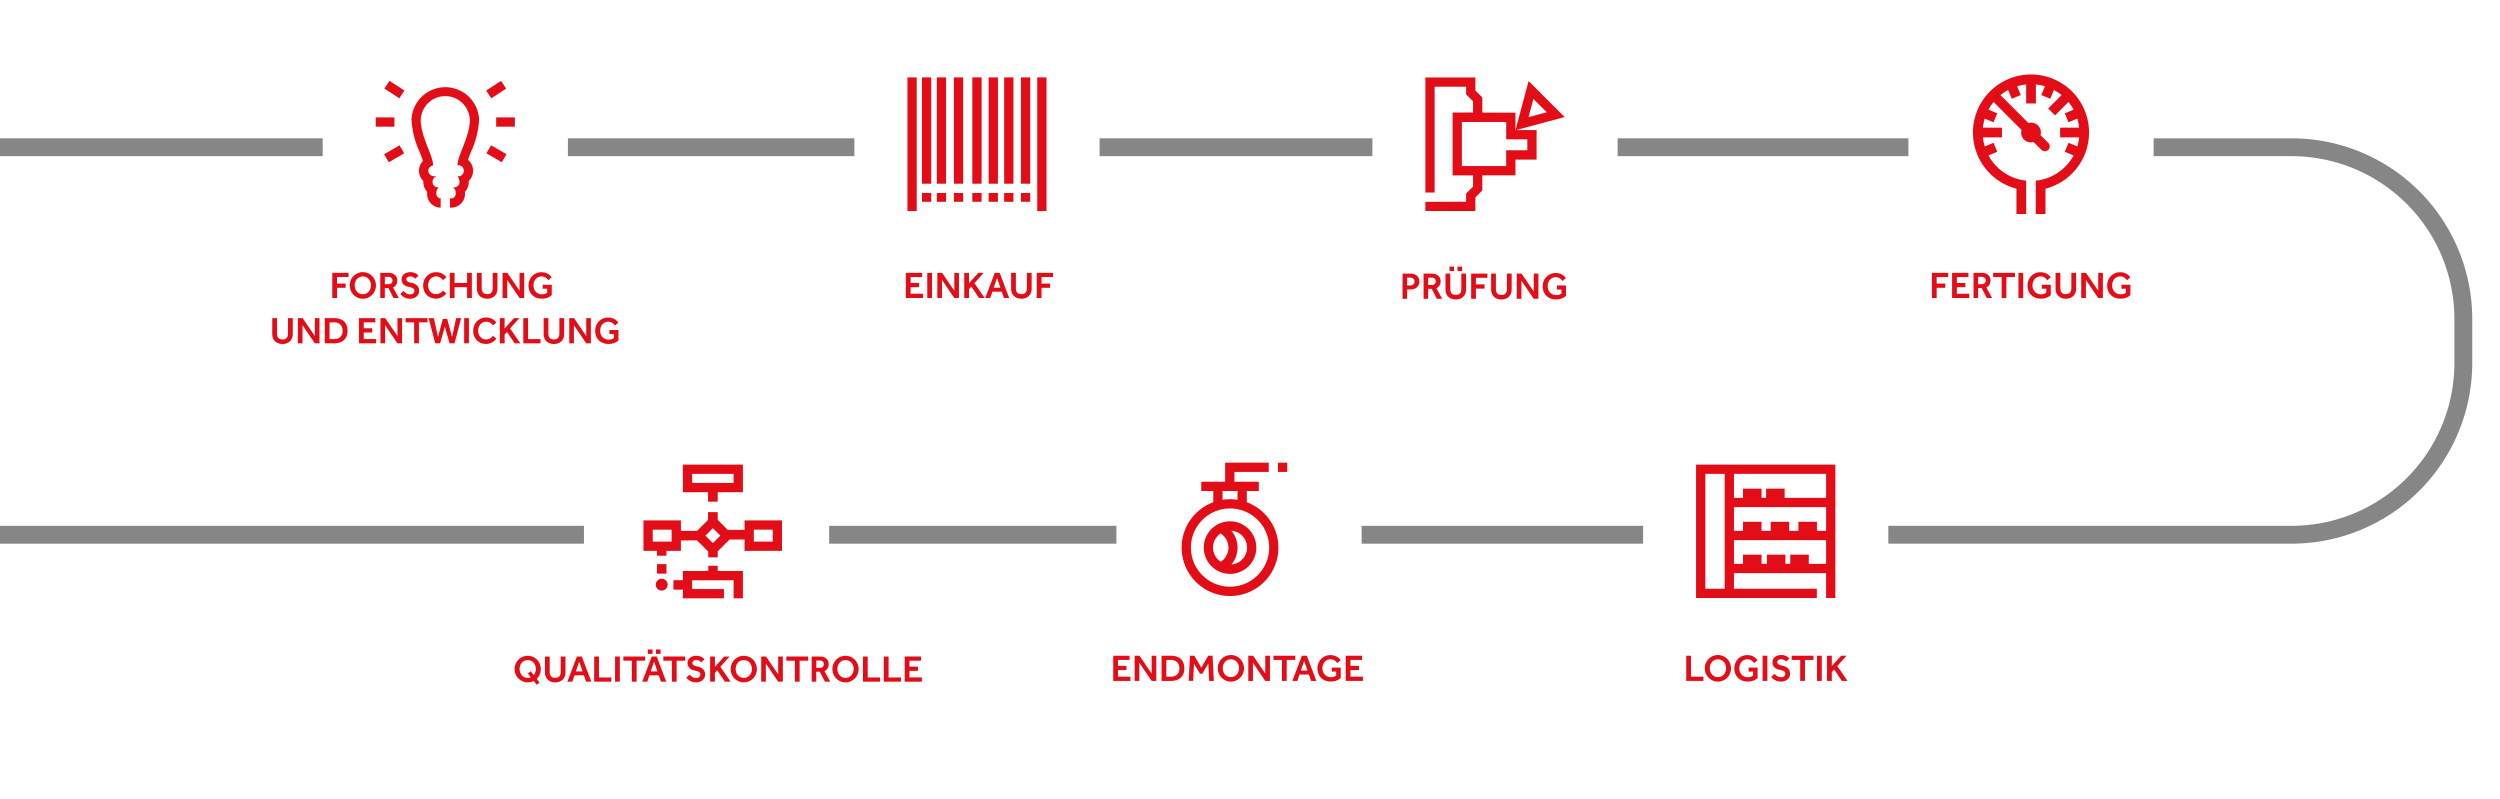 <svg id="Calque_1" data-name="Calque 1" xmlns="http://www.w3.org/2000/svg" viewBox="0 0 198.673 63.5"><defs><style>.cls-1{fill:#868686;}.cls-2{fill:#e30d18;}</style></defs><title>meca_schema_DE</title><rect class="cls-1" x="87.384" y="10.992" width="21.678" height="1.418"/><rect class="cls-1" x="45.132" y="10.992" width="22.765" height="1.418"/><rect class="cls-1" x="128.55" y="10.992" width="23.11" height="1.418"/><rect class="cls-1" x="108.208" y="41.787" width="22.368" height="1.418"/><rect class="cls-1" x="65.895" y="41.787" width="22.825" height="1.418"/><path class="cls-1" d="M182.124,10.992H171.148v1.418h10.976a12.939,12.939,0,0,1,12.924,12.924v3.528A12.939,12.939,0,0,1,182.124,41.787H150.064v1.418h32.06a14.359,14.359,0,0,0,14.343-14.343V25.334A14.359,14.359,0,0,0,182.124,10.992Z"/><path class="cls-2" d="M59.169,41.355v0.751H57.827l-0.79-.79v-0.616H56.267v0.616l-0.872.872H54.111V41.355h-2.975v2.422H52.208v0.387h0.755V43.777H54.111V42.944h1.283l0.888,0.887v0.461h0.755V43.815l0.938-.938h1.194v0.9h2.975V41.355H59.169Zm-5.795,1.686H51.873V42.092H53.374v0.949ZM56.652,43.159l-0.593-.593,0.593-.593,0.593,0.593Zm4.756-.119H59.906V42.092h1.502v0.949Z"/><circle class="cls-2" cx="52.585" cy="46.463" r="0.473"/><rect class="cls-2" x="52.208" y="44.832" width="0.755" height="0.755"/><polygon class="cls-2" points="57.037 44.961 56.283 44.961 56.283 45.377 54.267 45.377 54.267 46.106 53.516 46.106 53.516 46.86 54.267 46.86 54.267 47.549 57.53 47.549 57.53 46.812 55.003 46.812 55.003 46.114 58.3 46.114 58.3 46.374 58.3 46.812 58.3 47.549 59.037 47.549 59.037 45.377 57.037 45.377 57.037 44.961"/><path class="cls-2" d="M56.267,39.865h0.771V39.115H59.037V36.923H54.267V39.115h1.999v0.75Zm-1.263-1.487V37.659h3.297v0.719h-3.297Z"/><path class="cls-2" d="M161.404,5.919a4.611,4.611,0,0,0-1.158,9.075v2.01h0.773V14.354a3.796,3.796,0,0,1-.773-0.16,3.858,3.858,0,0,1-2.223-1.842l0.698-.289-0.296-.714-0.699.289a3.846,3.846,0,0,1-.144-0.718h1.509V10.146h-1.509a3.838,3.838,0,0,1,.144-0.718l0.699,0.289,0.296-.715-0.698-.289a3.826,3.826,0,0,1,.408-0.608l2.22,2.22a0.775,0.775,0,0,0,.96.961l0.628,0.629a0.387,0.387,0,0,0,.547-0.547l-0.629-.629a0.774,0.774,0,0,0-.96-0.96l-2.22-2.22a3.902,3.902,0,0,1,.608-0.408l0.29,0.699,0.714-.296-0.289-.698a3.796,3.796,0,0,1,.718-0.144V8.22h0.773V6.711a3.799,3.799,0,0,1,.718.144l-0.289.698,0.714,0.296,0.289-.699a3.902,3.902,0,0,1,.608.408l-1.065,1.066L163.313,9.171l1.065-1.065a3.826,3.826,0,0,1,.408.608l-0.698.29,0.296,0.714,0.699-.289a3.836,3.836,0,0,1,.144.718h-1.509v0.773h1.509a3.841,3.841,0,0,1-.144.718l-0.699-.289-0.296.714,0.698,0.289a3.858,3.858,0,0,1-2.232,1.846,3.808,3.808,0,0,1-.773.157v2.65h0.773V14.995A4.611,4.611,0,0,0,161.404,5.919Z"/><path class="cls-2" d="M134.784,36.923V47.521h9.599V46.785h-6.587V45.547h7.322l0.001,1.974h0.735V36.923H134.784Zm2.276,9.862H135.521V37.659h1.539v9.125h0Zm8.059-1.974h-1.376v-0.734h-1.473v0.734H141.887v-0.734h-1.473v0.734H139.99v-0.734h-1.473v0.734h-0.72V42.922h7.322v1.888h0Zm0-2.625H144.39V41.466h-1.473V42.186H142.187V41.466h-1.472V42.186h-0.726V41.466h-1.472V42.186h-0.72V40.304h7.322V42.186h0Zm0-2.619H141.825v-0.734h-1.473v0.734h-0.362v-0.734H138.517v0.734h-0.72V37.659h7.322v1.908Z"/><path class="cls-2" d="M124.34,9.302l-2.862-2.862-1.044,3.897h-0.002V8.958l-2.633-.013V7.747l-0.551-.551V6.154H113.273v9.146h0.737V6.891H116.511v0.61l0.551,0.551V8.943h-1.625v4.994h1.625V14.829l-0.551.551v0.652h-0.975v0.005h-2.263v0.732h3.974V15.685l0.551-.551V13.936l2.633-.002V12.681h1.681V10.337h-1.635ZM121.859,7.862L122.917,8.921l-1.446.387Zm-0.483,3.211v0.871h-1.681V13.198H116.173V9.694h3.522v1.38h1.681Z"/><rect class="cls-2" x="30.976" y="6.412" width="0.737" height="1.413" transform="translate(8.288 29.514) rotate(-56.962)"/><rect class="cls-2" x="30.617" y="11.852" width="1.413" height="0.737" transform="translate(-1.889 17.457) rotate(-30.273)"/><rect class="cls-2" x="29.859" y="9.331" width="1.485" height="0.736"/><rect class="cls-2" x="38.724" y="6.75" width="1.413" height="0.737" transform="translate(2.493 22.644) rotate(-33.031)"/><rect class="cls-2" x="39.084" y="11.514" width="0.736" height="1.413" transform="translate(9.022 40.145) rotate(-59.753)"/><rect class="cls-2" x="39.431" y="9.331" width="1.485" height="0.736"/><path class="cls-2" d="M38.074,9.543a2.687,2.687,0,0,0-5.372,0,7.163,7.163,0,0,0,.638,2.512c0.098,0.249.203,0.518,0.271,0.736a1.125,1.125,0,0,0,.031,1.591l0.001,0.001c-0.001.021-.002,0.043-0.002,0.064a1.202,1.202,0,0,0,.305.805c-0.001.024-.002,0.047-0.002,0.072a1.09,1.09,0,0,0,1,1.174l0.012,0.001h0.064V15.762H34.956a0.388,0.388,0,0,1-.275-0.438,0.493,0.493,0,0,1,.168-0.404c0.033-.022.018-0.035,0.018-0.035H34.761a0.415,0.415,0,0,1-.384-0.438,0.439,0.439,0,0,1,.263-0.416c0.038-.014.025-0.022,0.025-0.022H34.54a0.478,0.478,0,0,1-.508-0.438,0.454,0.454,0,0,1,.359-0.419c0.047-.012.028-0.019,0.028-0.019,0-.778-0.982-2.27-0.982-3.589a1.95,1.95,0,0,1,3.899,0c0,1.319-.982,2.811-0.982,3.589H36.353a0.443,0.443,0,1,1,0,.876,0.776,0.776,0,0,1,.162.438,0.415,0.415,0,0,1-.384.438H36.035s-0.031.01-.002,0.028a0.481,0.481,0,0,1,.179.411,0.388,0.388,0,0,1-.275.438H35.756v0.736h0.182a1.091,1.091,0,0,0,1.012-1.164l-0.001-.011c0-.024-0.001-0.048-0.002-0.072a1.202,1.202,0,0,0,.305-0.805c0-.021-0-0.043-0.002-0.064a1.128,1.128,0,0,0-.057-1.678c0.067-.2.158-0.433,0.243-0.65A7.169,7.169,0,0,0,38.074,9.543Z"/><rect class="cls-2" x="72.115" y="6.15" width="0.736" height="10.623"/><rect class="cls-2" x="73.267" y="6.15" width="0.736" height="8.449"/><rect class="cls-2" x="73.267" y="15.335" width="0.736" height="0.701"/><rect class="cls-2" x="82.429" y="6.15" width="0.736" height="10.623"/><rect class="cls-2" x="74.45" y="6.15" width="0.736" height="8.449"/><rect class="cls-2" x="74.45" y="15.335" width="0.736" height="0.701"/><rect class="cls-2" x="75.805" y="6.15" width="0.736" height="8.449"/><rect class="cls-2" x="75.805" y="15.335" width="0.736" height="0.701"/><rect class="cls-2" x="81.134" y="15.335" width="0.736" height="0.701"/><rect class="cls-2" x="81.134" y="6.15" width="0.736" height="8.449"/><rect class="cls-2" x="77.27" y="6.15" width="0.736" height="8.449"/><rect class="cls-2" x="77.27" y="15.335" width="0.736" height="0.701"/><rect class="cls-2" x="79.8" y="6.15" width="0.736" height="8.449"/><rect class="cls-2" x="79.8" y="15.335" width="0.736" height="0.701"/><rect class="cls-2" x="78.567" y="6.15" width="0.736" height="8.449"/><rect class="cls-2" x="78.567" y="15.335" width="0.736" height="0.701"/><rect class="cls-1" y="10.992" width="25.644" height="1.418"/><rect class="cls-1" y="41.787" width="46.407" height="1.418"/><path class="cls-2" d="M97.75,41.429a2.088,2.088,0,1,0,2.088,2.088A2.088,2.088,0,0,0,97.75,41.429ZM97.005,44.642a1.348,1.348,0,0,1,0-2.251,1.343,1.343,0,0,1,.4,1.859,1.247,1.247,0,0,1-.4.392h0Zm0.854,0.215a2.075,2.075,0,0,0-.005-2.681,1.344,1.344,0,0,1,.005,2.681h0Z"/><path class="cls-2" d="M99.084,39.914V39.019h0.952V38.283h-1.938V37.503h2.727V36.766h-3.463v1.516H95.465v0.736h0.952v0.895A3.845,3.845,0,1,0,99.084,39.914Zm-1.931-.895h1.194v0.703a3.512,3.512,0,0,0-1.194,0V39.019Zm0.597,7.606a3.109,3.109,0,1,1,3.109-3.109h0A3.112,3.112,0,0,1,97.75,46.625Z"/><rect class="cls-2" x="101.561" y="36.767" width="0.736" height="0.736"/><path class="cls-2" d="M26.406,21.683h1.293v0.333h-0.915v0.519h0.684v0.336H26.784v0.813H26.406v-2.001Z"/><path class="cls-2" d="M28.835,23.738a1.012,1.012,0,0,1-.408-0.083,1.044,1.044,0,0,1-.33-0.227,1.072,1.072,0,0,1-.222-0.336,1.083,1.083,0,0,1,0-.822,1.067,1.067,0,0,1,.221-0.334,1.029,1.029,0,0,1,.739-0.308,1.015,1.015,0,0,1,.408.083,1.041,1.041,0,0,1,.552.56,1.083,1.083,0,0,1,0,.822,1.07,1.07,0,0,1-.222.336,1.05,1.05,0,0,1-.33.227A1.015,1.015,0,0,1,28.835,23.738Zm0-.357a0.606,0.606,0,0,0,.471-0.211,0.681,0.681,0,0,0,.129-0.227,0.838,0.838,0,0,0,0-.541,0.67,0.67,0,0,0-.129-0.223,0.609,0.609,0,0,0-.204-0.152,0.678,0.678,0,0,0-.536,0,0.611,0.611,0,0,0-.202.152,0.67,0.67,0,0,0-.129.223,0.83,0.83,0,0,0,0,.541,0.681,0.681,0,0,0,.129.227,0.619,0.619,0,0,0,.202.155A0.611,0.611,0,0,0,28.835,23.381Z"/><path class="cls-2" d="M30.219,21.683h0.663a0.806,0.806,0,0,1,.321.057,0.613,0.613,0,0,1,.213.146,0.573,0.573,0,0,1,.118.193,0.6,0.6,0,0,1,.038.201,0.665,0.665,0,0,1-.083.334,0.591,0.591,0,0,1-.253.232l0.462,0.837H31.272l-0.405-.789H30.582V23.684H30.219v-2.001Zm0.666,0.9a0.293,0.293,0,0,0,.224-0.084,0.287,0.287,0,0,0,.08-0.204,0.28,0.28,0,0,0-.084-0.21,0.305,0.305,0,0,0-.219-0.081H30.582v0.579h0.303Z"/><path class="cls-2" d="M32.076,23.12a1.174,1.174,0,0,0,.085.088,0.805,0.805,0,0,0,.111.087,0.613,0.613,0,0,0,.138.068,0.528,0.528,0,0,0,.172.027,0.37,0.37,0,0,0,.263-0.081,0.259,0.259,0,0,0,.085-0.195,0.255,0.255,0,0,0-.024-0.113,0.223,0.223,0,0,0-.081-0.087,0.634,0.634,0,0,0-.148-0.067,2.022,2.022,0,0,0-.227-0.057,0.787,0.787,0,0,1-.238-0.084,0.607,0.607,0,0,1-.167-0.135,0.547,0.547,0,0,1-.099-0.173,0.583,0.583,0,0,1-.033-0.193,0.574,0.574,0,0,1,.042-0.217A0.501,0.501,0,0,1,32.085,21.805a0.639,0.639,0,0,1,.217-0.127,0.885,0.885,0,0,1,.308-0.048,0.915,0.915,0,0,1,.273.036,0.839,0.839,0,0,1,.19.084,0.578,0.578,0,0,1,.119.095q0.042,0.046.06,0.067l-0.249.234c-0.01-.008-0.026-0.022-0.048-0.043a0.471,0.471,0,0,0-.083-0.062,0.622,0.622,0,0,0-.118-0.054,0.486,0.486,0,0,0-.156-0.024,0.397,0.397,0,0,0-.135.021,0.3,0.3,0,0,0-.095.054,0.21,0.21,0,0,0-.055.073,0.188,0.188,0,0,0-.018.077,0.224,0.224,0,0,0,.02.096,0.21,0.21,0,0,0,.066.078,0.441,0.441,0,0,0,.127.065,1.489,1.489,0,0,0,.204.052,1.086,1.086,0,0,1,.225.072,0.679,0.679,0,0,1,.191.125,0.577,0.577,0,0,1,.132.186,0.632,0.632,0,0,1,.049.263,0.554,0.554,0,0,1-.054.243,0.621,0.621,0,0,1-.15.195,0.689,0.689,0,0,1-.228.13,0.857,0.857,0,0,1-.288.047,0.956,0.956,0,0,1-.271-0.036,1.027,1.027,0,0,1-.219-0.092,0.868,0.868,0,0,1-.168-0.121,1.248,1.248,0,0,1-.119-0.126Z"/><path class="cls-2" d="M35.469,23.318a0.744,0.744,0,0,1-.125.141,1.058,1.058,0,0,1-.188.134,1.151,1.151,0,0,1-.237.1,0.925,0.925,0,0,1-.273.039,1.058,1.058,0,0,1-.411-0.078,0.953,0.953,0,0,1-.321-0.218,0.992,0.992,0,0,1-.21-0.329,1.168,1.168,0,0,1,0-.825,1.022,1.022,0,0,1,.211-0.336,0.997,0.997,0,0,1,.326-0.228,1.012,1.012,0,0,1,.417-0.084,1.09,1.09,0,0,1,.27.031,1,1,0,0,1,.223.085,0.843,0.843,0,0,1,.179.127,1.103,1.103,0,0,1,.138.158l-0.267.237a0.824,0.824,0,0,0-.224-0.222,0.567,0.567,0,0,0-.319-0.084,0.588,0.588,0,0,0-.264.058,0.627,0.627,0,0,0-.2.156,0.695,0.695,0,0,0-.126.228,0.866,0.866,0,0,0-.043.274,0.826,0.826,0,0,0,.043.27,0.666,0.666,0,0,0,.125.219,0.598,0.598,0,0,0,.194.147,0.581,0.581,0,0,0,.253.054,0.711,0.711,0,0,0,.22-0.03,0.589,0.589,0,0,0,.156-0.075A0.595,0.595,0,0,0,35.125,23.176c0.029-.033.056-0.062,0.08-0.086Z"/><path class="cls-2" d="M35.748,21.683h0.378v0.804h0.993v-0.804h0.378v2.001H37.119V22.823H36.125V23.684H35.748v-2.001Z"/><path class="cls-2" d="M37.901,21.683h0.378V22.88a0.855,0.855,0,0,0,.022.206,0.396,0.396,0,0,0,.073.156,0.331,0.331,0,0,0,.135.099,0.643,0.643,0,0,0,.414,0,0.331,0.331,0,0,0,.135-0.099,0.396,0.396,0,0,0,.073-0.156,0.854,0.854,0,0,0,.023-0.206V21.683h0.378V22.947a0.88,0.88,0,0,1-.054.312,0.708,0.708,0,0,1-.159.25,0.752,0.752,0,0,1-.256.168,1.006,1.006,0,0,1-.693,0,0.752,0.752,0,0,1-.256-0.168,0.708,0.708,0,0,1-.159-0.25,0.88,0.88,0,0,1-.054-0.312V21.683Z"/><path class="cls-2" d="M39.938,21.683h0.381l0.969,1.422V21.683h0.369v2.001H41.286l-0.978-1.44V23.684H39.938v-2.001Z"/><path class="cls-2" d="M43.131,22.625h0.717v0.828a1.067,1.067,0,0,1-.309.195,1.232,1.232,0,0,1-.492.084,1.129,1.129,0,0,1-.44-0.081,0.97,0.97,0,0,1-.328-0.22,0.952,0.952,0,0,1-.207-0.329,1.174,1.174,0,0,1,.003-0.819,1.022,1.022,0,0,1,.211-0.336,0.997,0.997,0,0,1,.326-0.228,1.012,1.012,0,0,1,.417-0.084,1.09,1.09,0,0,1,.27.031,1,1,0,0,1,.223.085,0.843,0.843,0,0,1,.179.127,1.103,1.103,0,0,1,.138.158l-0.267.237a0.824,0.824,0,0,0-.224-0.222,0.567,0.567,0,0,0-.319-0.084,0.588,0.588,0,0,0-.264.058,0.627,0.627,0,0,0-.2.156,0.695,0.695,0,0,0-.126.228,0.866,0.866,0,0,0-.043.274,0.763,0.763,0,0,0,.053.291,0.671,0.671,0,0,0,.144.222,0.63,0.63,0,0,0,.213.143,0.679,0.679,0,0,0,.256.049,0.626,0.626,0,0,0,.426-0.132v-0.312H43.131V22.625Z"/><path class="cls-2" d="M21.634,25.283H22.013V26.48a0.855,0.855,0,0,0,.022.206,0.396,0.396,0,0,0,.073.156,0.331,0.331,0,0,0,.135.099,0.643,0.643,0,0,0,.414,0,0.331,0.331,0,0,0,.135-0.099,0.396,0.396,0,0,0,.073-0.156,0.854,0.854,0,0,0,.023-0.206V25.283H23.267V26.547a0.88,0.88,0,0,1-.054.312,0.708,0.708,0,0,1-.159.25,0.752,0.752,0,0,1-.256.168,1.006,1.006,0,0,1-.693,0,0.752,0.752,0,0,1-.256-0.168,0.708,0.708,0,0,1-.159-0.25,0.88,0.88,0,0,1-.054-0.312V25.283Z"/><path class="cls-2" d="M23.671,25.283h0.381l0.969,1.422V25.283h0.369v2.001H25.019l-0.978-1.44v1.44H23.671v-2.001Z"/><path class="cls-2" d="M25.811,25.283h0.747a1.457,1.457,0,0,1,.429.06,0.914,0.914,0,0,1,.336.183,0.819,0.819,0,0,1,.219.315,1.193,1.193,0,0,1,.078.453,1.084,1.084,0,0,1-.08.434,0.845,0.845,0,0,1-.222.309,0.93,0.93,0,0,1-.337.186,1.409,1.409,0,0,1-.426.062H25.811v-2.001Zm0.711,1.665a0.746,0.746,0,0,0,.522-0.165,0.622,0.622,0,0,0,.18-0.483,0.713,0.713,0,0,0-.167-0.498,0.692,0.692,0,0,0-.536-0.183h-0.333v1.329h0.333Z"/><path class="cls-2" d="M28.531,25.283h1.296v0.333h-0.918v0.471h0.675v0.336H28.909v0.522h0.987v0.339H28.531v-2.001Z"/><path class="cls-2" d="M30.235,25.283h0.381l0.969,1.422V25.283h0.369v2.001H31.583l-0.978-1.44v1.44H30.235v-2.001Z"/><path class="cls-2" d="M32.912,25.616H32.233v-0.333h1.734v0.333H33.29v1.668H32.912v-1.668Z"/><path class="cls-2" d="M34.066,25.283H34.48l0.327,1.497,0.387-1.44h0.342l0.39,1.44L36.25,25.283h0.396l-0.525,2.001h-0.396L35.353,25.961,34.975,27.284H34.585Z"/><path class="cls-2" d="M36.886,25.283h0.378v2.001H36.886v-2.001Z"/><path class="cls-2" d="M39.445,26.918a0.744,0.744,0,0,1-.125.141,1.058,1.058,0,0,1-.188.134,1.151,1.151,0,0,1-.237.1,0.925,0.925,0,0,1-.273.039,1.058,1.058,0,0,1-.411-0.078,0.953,0.953,0,0,1-.321-0.218,0.992,0.992,0,0,1-.21-0.329,1.168,1.168,0,0,1,0-.825,1.022,1.022,0,0,1,.211-0.336,0.997,0.997,0,0,1,.326-0.228,1.012,1.012,0,0,1,.417-0.084,1.09,1.09,0,0,1,.27.031,1,1,0,0,1,.223.085,0.843,0.843,0,0,1,.179.127,1.103,1.103,0,0,1,.138.158l-0.267.237a0.824,0.824,0,0,0-.224-0.222,0.567,0.567,0,0,0-.319-0.084,0.588,0.588,0,0,0-.264.058,0.627,0.627,0,0,0-.2.156,0.695,0.695,0,0,0-.126.228,0.866,0.866,0,0,0-.043.274,0.826,0.826,0,0,0,.043.27,0.666,0.666,0,0,0,.125.219,0.598,0.598,0,0,0,.194.147,0.581,0.581,0,0,0,.253.054,0.711,0.711,0,0,0,.22-0.03,0.589,0.589,0,0,0,.156-0.075,0.595,0.595,0,0,0,.108-0.094c0.029-.033.056-0.062,0.08-0.086Z"/><path class="cls-2" d="M39.724,25.283h0.378V26.105l0.741-.822H41.272l-0.738.819L41.353,27.284H40.897l-0.609-.909-0.186.207v0.702H39.724v-2.001Z"/><path class="cls-2" d="M41.587,25.283h0.378v1.665h0.987v0.336H41.587v-2.001Z"/><path class="cls-2" d="M43.201,25.283h0.378V26.48a0.855,0.855,0,0,0,.022.206,0.396,0.396,0,0,0,.073.156,0.331,0.331,0,0,0,.135.099,0.643,0.643,0,0,0,.414,0,0.331,0.331,0,0,0,.135-0.099,0.396,0.396,0,0,0,.073-0.156,0.854,0.854,0,0,0,.023-0.206V25.283H44.834V26.547a0.88,0.88,0,0,1-.054.312,0.708,0.708,0,0,1-.159.25,0.752,0.752,0,0,1-.256.168,1.006,1.006,0,0,1-.693,0,0.752,0.752,0,0,1-.256-0.168,0.708,0.708,0,0,1-.159-0.25,0.88,0.88,0,0,1-.054-0.312V25.283Z"/><path class="cls-2" d="M45.238,25.283h0.381l0.969,1.422V25.283h0.369v2.001H46.585l-0.978-1.44v1.44H45.238v-2.001Z"/><path class="cls-2" d="M48.43,26.225H49.147v0.828a1.067,1.067,0,0,1-.309.195,1.232,1.232,0,0,1-.492.084,1.129,1.129,0,0,1-.44-0.081,0.97,0.97,0,0,1-.328-0.22,0.952,0.952,0,0,1-.207-0.329,1.174,1.174,0,0,1,.003-0.819,1.022,1.022,0,0,1,.211-0.336,0.997,0.997,0,0,1,.326-0.228,1.012,1.012,0,0,1,.417-0.084,1.09,1.09,0,0,1,.27.031,1,1,0,0,1,.223.085A0.843,0.843,0,0,1,49,25.48a1.103,1.103,0,0,1,.138.158l-0.267.237a0.824,0.824,0,0,0-.224-0.222,0.567,0.567,0,0,0-.319-0.084,0.588,0.588,0,0,0-.264.058,0.627,0.627,0,0,0-.2.156,0.695,0.695,0,0,0-.126.228,0.866,0.866,0,0,0-.043.274,0.763,0.763,0,0,0,.053.291,0.671,0.671,0,0,0,.144.222,0.63,0.63,0,0,0,.213.143,0.679,0.679,0,0,0,.256.049,0.626,0.626,0,0,0,.426-0.132v-0.312H48.43V26.225Z"/><path class="cls-2" d="M71.986,21.683h1.296v0.333h-0.918v0.471h0.675v0.336H72.364v0.522h0.987V23.684H71.986v-2.001Z"/><path class="cls-2" d="M73.69,21.683h0.378v2.001H73.69v-2.001Z"/><path class="cls-2" d="M74.488,21.683h0.381l0.969,1.422V21.683h0.369v2.001H75.835l-0.978-1.44V23.684H74.488v-2.001Z"/><path class="cls-2" d="M76.627,21.683h0.378V22.505l0.741-.822h0.429l-0.738.819,0.819,1.182H77.8l-0.609-.909-0.186.207V23.684H76.627v-2.001Z"/><path class="cls-2" d="M79.054,21.683h0.39l0.759,2.001H79.783l-0.174-.507H78.865l-0.174.507h-0.396Zm0.447,1.182-0.264-.777-0.267.777h0.531Z"/><path class="cls-2" d="M80.353,21.683h0.378V22.88a0.855,0.855,0,0,0,.022.206,0.396,0.396,0,0,0,.073.156,0.331,0.331,0,0,0,.135.099,0.643,0.643,0,0,0,.414,0,0.331,0.331,0,0,0,.135-0.099,0.396,0.396,0,0,0,.073-0.156,0.854,0.854,0,0,0,.023-0.206V21.683h0.378V22.947a0.88,0.88,0,0,1-.054.312,0.708,0.708,0,0,1-.159.25,0.752,0.752,0,0,1-.256.168,1.006,1.006,0,0,1-.693,0,0.752,0.752,0,0,1-.256-0.168,0.708,0.708,0,0,1-.159-0.25,0.88,0.88,0,0,1-.054-0.312V21.683Z"/><path class="cls-2" d="M82.39,21.683h1.293v0.333h-0.915v0.519h0.684v0.336H82.768v0.813H82.39v-2.001Z"/><path class="cls-2" d="M111.458,21.745h0.643a0.789,0.789,0,0,1,.343.064,0.608,0.608,0,0,1,.212.159,0.559,0.559,0,0,1,.108.202,0.764,0.764,0,0,1,.029.198,0.639,0.639,0,0,1-.06.288,0.569,0.569,0,0,1-.156.196,0.634,0.634,0,0,1-.216.113,0.825,0.825,0,0,1-.237.036h-0.303v0.744H111.458v-2.001Zm0.637,0.939a0.314,0.314,0,0,0,.229-0.084,0.295,0.295,0,0,0,.085-0.219,0.305,0.305,0,0,0-.314-0.318h-0.273v0.621h0.273Z"/><path class="cls-2" d="M113.132,21.745h0.663a0.808,0.808,0,0,1,.321.057,0.611,0.611,0,0,1,.213.146,0.565,0.565,0,0,1,.118.193,0.589,0.589,0,0,1,.038.201,0.66,0.66,0,0,1-.083.334,0.59,0.59,0,0,1-.253.232l0.462,0.837h-0.426l-0.405-.789h-0.285v0.789h-0.363v-2.001Zm0.666,0.9a0.291,0.291,0,0,0,.224-0.084,0.288,0.288,0,0,0,.08-0.204,0.28,0.28,0,0,0-.084-0.21,0.307,0.307,0,0,0-.22-0.081h-0.303v0.579h0.303Z"/><path class="cls-2" d="M114.875,21.745h0.379v1.197a0.831,0.831,0,0,0,.022.206,0.396,0.396,0,0,0,.073.156,0.333,0.333,0,0,0,.135.099,0.644,0.644,0,0,0,.414,0,0.333,0.333,0,0,0,.135-0.099,0.396,0.396,0,0,0,.073-0.156,0.829,0.829,0,0,0,.023-0.206V21.745h0.378V23.008a0.88,0.88,0,0,1-.055.312,0.708,0.708,0,0,1-.159.25,0.75,0.75,0,0,1-.256.168,1.008,1.008,0,0,1-.693,0,0.75,0.75,0,0,1-.256-0.168,0.708,0.708,0,0,1-.159-0.25,0.88,0.88,0,0,1-.055-0.312V21.745Zm0.312-.561h0.369v0.351H115.188V21.184Zm0.639,0h0.369v0.351h-0.369V21.184Z"/><path class="cls-2" d="M116.912,21.745h1.293v0.333H117.29v0.519h0.685v0.336H117.29v0.813h-0.378v-2.001Z"/><path class="cls-2" d="M118.499,21.745h0.379v1.197a0.831,0.831,0,0,0,.022.206,0.396,0.396,0,0,0,.073.156,0.333,0.333,0,0,0,.135.099,0.644,0.644,0,0,0,.414,0,0.333,0.333,0,0,0,.135-0.099,0.396,0.396,0,0,0,.073-0.156,0.829,0.829,0,0,0,.023-0.206V21.745h0.378V23.008a0.88,0.88,0,0,1-.055.312,0.708,0.708,0,0,1-.159.25,0.75,0.75,0,0,1-.256.168,1.008,1.008,0,0,1-.693,0,0.75,0.75,0,0,1-.256-0.168,0.708,0.708,0,0,1-.159-0.25,0.88,0.88,0,0,1-.055-0.312V21.745Z"/><path class="cls-2" d="M120.536,21.745H120.917l0.97,1.422V21.745h0.369v2.001h-0.372l-0.979-1.44v1.44h-0.369v-2.001Z"/><path class="cls-2" d="M123.729,22.687h0.717v0.828a1.07,1.07,0,0,1-.31.195,1.231,1.231,0,0,1-.491.084,1.133,1.133,0,0,1-.44-0.081,0.97,0.97,0,0,1-.328-0.22,0.959,0.959,0,0,1-.207-0.329,1.139,1.139,0,0,1-.072-0.408,1.123,1.123,0,0,1,.075-0.411,1.023,1.023,0,0,1,.212-0.336,0.995,0.995,0,0,1,.325-0.228,1.012,1.012,0,0,1,.417-0.084,1.094,1.094,0,0,1,.271.031,0.986,0.986,0,0,1,.223.085,0.831,0.831,0,0,1,.179.127,1.107,1.107,0,0,1,.139.158l-0.268.237a0.818,0.818,0,0,0-.224-0.222,0.567,0.567,0,0,0-.319-0.084,0.588,0.588,0,0,0-.264.058,0.635,0.635,0,0,0-.2.156,0.695,0.695,0,0,0-.126.228,0.88,0.88,0,0,0-.043.274,0.763,0.763,0,0,0,.053.291,0.67,0.67,0,0,0,.144.222,0.635,0.635,0,0,0,.213.143,0.681,0.681,0,0,0,.257.049A0.624,0.624,0,0,0,124.085,23.32V23.008h-0.356V22.687Z"/><path class="cls-2" d="M153.528,21.683h1.293v0.333h-0.915v0.519h0.685v0.336h-0.685v0.813h-0.378v-2.001Z"/><path class="cls-2" d="M155.131,21.683h1.296v0.333h-0.918v0.471h0.675v0.336h-0.675v0.522h0.987V23.684h-1.365v-2.001Z"/><path class="cls-2" d="M156.835,21.683H157.498a0.803,0.803,0,0,1,.32.057,0.615,0.615,0,0,1,.214.146,0.58,0.58,0,0,1,.118.193,0.611,0.611,0,0,1,.037.201,0.67,0.67,0,0,1-.082.334,0.593,0.593,0,0,1-.254.232l0.462,0.837H157.888l-0.405-.789h-0.284V23.684H156.835v-2.001Zm0.666,0.9a0.294,0.294,0,0,0,.224-0.084,0.287,0.287,0,0,0,.079-0.204,0.28,0.28,0,0,0-.084-0.21,0.303,0.303,0,0,0-.219-0.081h-0.303v0.579H157.501Z"/><path class="cls-2" d="M159.069,22.016H158.392v-0.333H160.126v0.333h-0.679v1.668h-0.378v-1.668Z"/><path class="cls-2" d="M160.404,21.683h0.378v2.001H160.404v-2.001Z"/><path class="cls-2" d="M162.256,22.625h0.717v0.828a1.07,1.07,0,0,1-.31.195,1.231,1.231,0,0,1-.491.084,1.133,1.133,0,0,1-.44-0.081,0.97,0.97,0,0,1-.328-0.22,0.959,0.959,0,0,1-.207-0.329,1.139,1.139,0,0,1-.072-0.408,1.123,1.123,0,0,1,.075-0.411,1.023,1.023,0,0,1,.212-0.336,0.995,0.995,0,0,1,.325-0.228,1.012,1.012,0,0,1,.417-0.084,1.094,1.094,0,0,1,.271.031,0.986,0.986,0,0,1,.223.085,0.831,0.831,0,0,1,.179.127,1.107,1.107,0,0,1,.139.158l-0.268.237a0.818,0.818,0,0,0-.224-0.222,0.567,0.567,0,0,0-.319-0.084,0.588,0.588,0,0,0-.264.058,0.635,0.635,0,0,0-.2.156,0.695,0.695,0,0,0-.126.228,0.88,0.88,0,0,0-.043.274,0.763,0.763,0,0,0,.053.291,0.67,0.67,0,0,0,.144.222,0.635,0.635,0,0,0,.213.143,0.681,0.681,0,0,0,.257.049,0.624,0.624,0,0,0,.426-0.132v-0.312h-0.356V22.625Z"/><path class="cls-2" d="M163.356,21.683h0.378V22.88a0.881,0.881,0,0,0,.022.206,0.396,0.396,0,0,0,.073.156,0.33,0.33,0,0,0,.136.099,0.641,0.641,0,0,0,.413,0,0.33,0.33,0,0,0,.136-0.099,0.396,0.396,0,0,0,.073-0.156,0.881,0.881,0,0,0,.022-0.206V21.683h0.378V22.947a0.88,0.88,0,0,1-.054.312,0.708,0.708,0,0,1-.159.25,0.754,0.754,0,0,1-.257.168,1.005,1.005,0,0,1-.692,0,0.754,0.754,0,0,1-.257-0.168,0.708,0.708,0,0,1-.159-0.25,0.88,0.88,0,0,1-.054-0.312V21.683Z"/><path class="cls-2" d="M165.394,21.683h0.381l0.969,1.422V21.683h0.369v2.001h-0.372l-0.978-1.44V23.684h-0.369v-2.001Z"/><path class="cls-2" d="M168.586,22.625h0.717v0.828a1.07,1.07,0,0,1-.31.195,1.231,1.231,0,0,1-.491.084,1.133,1.133,0,0,1-.44-0.081,0.97,0.97,0,0,1-.328-0.22,0.959,0.959,0,0,1-.207-0.329,1.139,1.139,0,0,1-.072-0.408,1.123,1.123,0,0,1,.075-0.411,1.023,1.023,0,0,1,.212-0.336,0.995,0.995,0,0,1,.325-0.228,1.012,1.012,0,0,1,.417-0.084,1.094,1.094,0,0,1,.271.031,0.986,0.986,0,0,1,.223.085,0.831,0.831,0,0,1,.179.127,1.107,1.107,0,0,1,.139.158l-0.268.237a0.818,0.818,0,0,0-.224-0.222,0.567,0.567,0,0,0-.319-0.084,0.588,0.588,0,0,0-.264.058,0.635,0.635,0,0,0-.2.156,0.695,0.695,0,0,0-.126.228,0.88,0.88,0,0,0-.043.274,0.763,0.763,0,0,0,.053.291,0.67,0.67,0,0,0,.144.222,0.635,0.635,0,0,0,.213.143,0.681,0.681,0,0,0,.257.049,0.624,0.624,0,0,0,.426-0.132v-0.312h-0.356V22.625Z"/><path class="cls-2" d="M134.004,52.11h0.378v1.665h0.987v0.336h-1.365v-2.001Z"/><path class="cls-2" d="M136.521,54.166a1.013,1.013,0,0,1-.408-0.083,1.036,1.036,0,0,1-.33-0.227,1.065,1.065,0,0,1-.222-0.336,1.068,1.068,0,0,1,.221-1.156,1.032,1.032,0,0,1,.33-0.226,1.059,1.059,0,0,1,.817,0,1.077,1.077,0,0,1,.33.226,1.073,1.073,0,0,1,.222,1.156,1.065,1.065,0,0,1-.222.336,1.047,1.047,0,0,1-.33.227A1.017,1.017,0,0,1,136.521,54.166Zm0-.357a0.605,0.605,0,0,0,.471-0.212,0.656,0.656,0,0,0,.129-0.227,0.837,0.837,0,0,0,0-.541,0.661,0.661,0,0,0-.129-0.224,0.609,0.609,0,0,0-.204-0.151,0.671,0.671,0,0,0-.535,0,0.611,0.611,0,0,0-.202.151,0.661,0.661,0,0,0-.129.224,0.82,0.82,0,0,0,0,.541,0.656,0.656,0,0,0,.129.227A0.597,0.597,0,0,0,136.521,53.808Z"/><path class="cls-2" d="M138.957,53.052h0.717v0.828a1.073,1.073,0,0,1-.309.194,1.225,1.225,0,0,1-.492.084,1.116,1.116,0,0,1-.439-0.081,0.969,0.969,0,0,1-.328-0.22,0.951,0.951,0,0,1-.207-0.329,1.172,1.172,0,0,1,.003-0.818,1.021,1.021,0,0,1,.211-0.336,0.993,0.993,0,0,1,.326-0.229,1.02,1.02,0,0,1,.417-0.084,1.11,1.11,0,0,1,.27.031,1.014,1.014,0,0,1,.224.086,0.854,0.854,0,0,1,.179.127,1.103,1.103,0,0,1,.138.158l-0.267.236a0.831,0.831,0,0,0-.224-0.222,0.571,0.571,0,0,0-.319-0.084,0.583,0.583,0,0,0-.265.059,0.613,0.613,0,0,0-.199.156,0.687,0.687,0,0,0-.126.228,0.855,0.855,0,0,0-.044.274,0.761,0.761,0,0,0,.053.291,0.68,0.68,0,0,0,.145.223,0.633,0.633,0,0,0,.213.143,0.685,0.685,0,0,0,.256.049,0.627,0.627,0,0,0,.427-0.132V53.374H138.957V53.052Z"/><path class="cls-2" d="M140.073,52.11h0.378v2.001h-0.378v-2.001Z"/><path class="cls-2" d="M141.019,53.548a1.161,1.161,0,0,0,.085.088,0.77,0.77,0,0,0,.111.087,0.647,0.647,0,0,0,.138.068,0.531,0.531,0,0,0,.173.026,0.368,0.368,0,0,0,.263-0.081,0.259,0.259,0,0,0,.085-0.194,0.264,0.264,0,0,0-.023-0.113,0.234,0.234,0,0,0-.081-0.087,0.687,0.687,0,0,0-.148-0.067,2.061,2.061,0,0,0-.227-0.057,0.795,0.795,0,0,1-.238-0.084,0.609,0.609,0,0,1-.167-0.135,0.547,0.547,0,0,1-.099-0.173,0.575,0.575,0,0,1-.033-0.193,0.569,0.569,0,0,1,.042-0.218,0.503,0.503,0,0,1,.129-0.183,0.642,0.642,0,0,1,.218-0.128,0.885,0.885,0,0,1,.308-0.048,0.898,0.898,0,0,1,.272.036,0.789,0.789,0,0,1,.19.084,0.582,0.582,0,0,1,.119.095c0.027,0.03.048,0.053,0.06,0.067l-0.249.233c-0.01-.008-0.026-0.022-0.048-0.043a0.447,0.447,0,0,0-.083-0.062,0.608,0.608,0,0,0-.118-0.055,0.482,0.482,0,0,0-.156-0.023,0.399,0.399,0,0,0-.135.021,0.306,0.306,0,0,0-.095.055,0.206,0.206,0,0,0-.055.073,0.181,0.181,0,0,0-.019.076,0.234,0.234,0,0,0,.02.097,0.21,0.21,0,0,0,.066.077,0.45,0.45,0,0,0,.127.065,1.496,1.496,0,0,0,.204.052,1.097,1.097,0,0,1,.225.072,0.69,0.69,0,0,1,.191.125,0.571,0.571,0,0,1,.132.186,0.631,0.631,0,0,1,.049.263,0.548,0.548,0,0,1-.054.243,0.624,0.624,0,0,1-.149.194,0.692,0.692,0,0,1-.229.131,0.853,0.853,0,0,1-.288.047,0.977,0.977,0,0,1-.271-0.036,1.037,1.037,0,0,1-.219-0.092,0.873,0.873,0,0,1-.168-0.121,1.257,1.257,0,0,1-.119-0.126Z"/><path class="cls-2" d="M143.062,52.443h-0.679v-0.333h1.734v0.333h-0.678v1.668h-0.378v-1.668Z"/><path class="cls-2" d="M144.396,52.11h0.378v2.001h-0.378v-2.001Z"/><path class="cls-2" d="M145.194,52.11h0.378v0.822l0.741-.822h0.429l-0.738.819,0.819,1.182h-0.456l-0.609-.909-0.186.207v0.702h-0.378v-2.001Z"/><path class="cls-2" d="M88.467,52.11h1.296v0.333h-0.918v0.472h0.675V53.251H88.845v0.521h0.987v0.339H88.467v-2.001Z"/><path class="cls-2" d="M90.171,52.11h0.381L91.521,53.532V52.11h0.369v2.001H91.519l-0.978-1.439v1.439H90.171v-2.001Z"/><path class="cls-2" d="M92.31,52.11h0.747a1.456,1.456,0,0,1,.429.061,0.914,0.914,0,0,1,.336.183,0.82,0.82,0,0,1,.219.315,1.191,1.191,0,0,1,.078.452,1.082,1.082,0,0,1-.08.434,0.847,0.847,0,0,1-.222.31,0.929,0.929,0,0,1-.337.186,1.409,1.409,0,0,1-.426.062H92.31v-2.001Zm0.711,1.665a0.744,0.744,0,0,0,.522-0.165,0.62,0.62,0,0,0,.18-0.482,0.713,0.713,0,0,0-.167-0.498A0.692,0.692,0,0,0,93.021,52.446H92.688v1.329h0.333Z"/><path class="cls-2" d="M94.561,52.11h0.351l0.555,0.945,0.546-.945h0.351l0.096,2.001H96.09l-0.066-1.386-0.48.816H95.367l-0.483-.796-0.066,1.365h-0.354Z"/><path class="cls-2" d="M97.818,54.166a1.013,1.013,0,0,1-.408-0.083,1.036,1.036,0,0,1-.33-0.227,1.066,1.066,0,0,1-.222-0.336,1.068,1.068,0,0,1,.221-1.156,1.038,1.038,0,0,1,.33-0.226,1.059,1.059,0,0,1,.817,0,1.072,1.072,0,0,1,.33.226,1.073,1.073,0,0,1,.222,1.156,1.065,1.065,0,0,1-.222.336,1.042,1.042,0,0,1-.33.227A1.015,1.015,0,0,1,97.818,54.166Zm0-.357a0.605,0.605,0,0,0,.471-0.212,0.672,0.672,0,0,0,.129-0.227,0.837,0.837,0,0,0,0-.541,0.677,0.677,0,0,0-.129-0.224,0.614,0.614,0,0,0-.204-0.151,0.672,0.672,0,0,0-.536,0,0.616,0.616,0,0,0-.202.151,0.677,0.677,0,0,0-.129.224,0.828,0.828,0,0,0,0,.541,0.672,0.672,0,0,0,.129.227A0.597,0.597,0,0,0,97.818,53.808Z"/><path class="cls-2" d="M99.201,52.11H99.582l0.969,1.422V52.11h0.369v2.001h-0.372L99.57,52.672v1.439H99.201v-2.001Z"/><path class="cls-2" d="M101.877,52.443h-0.678v-0.333h1.734v0.333h-0.679v1.668H101.877v-1.668Z"/><path class="cls-2" d="M103.461,52.11h0.39l0.759,2.001h-0.42l-0.174-.507h-0.744l-0.174.507h-0.396Zm0.447,1.183-0.265-.777-0.267.777h0.531Z"/><path class="cls-2" d="M105.828,53.052h0.717v0.828a1.073,1.073,0,0,1-.309.194,1.225,1.225,0,0,1-.492.084,1.116,1.116,0,0,1-.439-0.081,0.969,0.969,0,0,1-.328-0.22,0.951,0.951,0,0,1-.207-0.329,1.172,1.172,0,0,1,.003-0.818,1.021,1.021,0,0,1,.211-0.336,0.993,0.993,0,0,1,.326-0.229,1.02,1.02,0,0,1,.417-0.084,1.11,1.11,0,0,1,.27.031,1.014,1.014,0,0,1,.224.086,0.854,0.854,0,0,1,.179.127,1.103,1.103,0,0,1,.138.158l-0.267.236a0.831,0.831,0,0,0-.224-0.222,0.571,0.571,0,0,0-.319-0.084,0.583,0.583,0,0,0-.265.059,0.613,0.613,0,0,0-.199.156,0.687,0.687,0,0,0-.126.228,0.855,0.855,0,0,0-.044.274,0.761,0.761,0,0,0,.053.291,0.68,0.68,0,0,0,.145.223,0.633,0.633,0,0,0,.213.143,0.685,0.685,0,0,0,.256.049,0.627,0.627,0,0,0,.427-0.132V53.374h-0.357V53.052Z"/><path class="cls-2" d="M106.944,52.11h1.296v0.333h-0.918v0.472h0.675V53.251h-0.675v0.521h0.987v0.339h-1.365v-2.001Z"/><path class="cls-2" d="M42.409,54.116a1.183,1.183,0,0,1-.225.081,1.035,1.035,0,0,1-.246.03,1.013,1.013,0,0,1-.408-0.083,1.036,1.036,0,0,1-.33-0.227,1.066,1.066,0,0,1-.222-0.336,1.068,1.068,0,0,1,.221-1.156,1.038,1.038,0,0,1,.33-0.226,1.059,1.059,0,0,1,.817,0,1.072,1.072,0,0,1,.33.226,1.074,1.074,0,0,1,.214,1.174,1.093,1.093,0,0,1-.242.346l0.225,0.288-0.225.188Zm-0.456-.585,0.225-.189,0.237,0.307a0.691,0.691,0,0,0,.125-0.221,0.793,0.793,0,0,0,.043-0.266,0.804,0.804,0,0,0-.045-0.271,0.677,0.677,0,0,0-.129-0.224,0.614,0.614,0,0,0-.204-0.151,0.672,0.672,0,0,0-.536,0,0.616,0.616,0,0,0-.202.151,0.677,0.677,0,0,0-.129.224,0.828,0.828,0,0,0,0,.541,0.672,0.672,0,0,0,.129.227,0.597,0.597,0,0,0,.471.212,0.652,0.652,0,0,0,.243-0.045Z"/><path class="cls-2" d="M43.306,52.172h0.378v1.197a0.848,0.848,0,0,0,.022.205,0.393,0.393,0,0,0,.073.156,0.332,0.332,0,0,0,.135.1,0.643,0.643,0,0,0,.414,0,0.332,0.332,0,0,0,.135-0.1,0.393,0.393,0,0,0,.073-0.156,0.847,0.847,0,0,0,.023-0.205V52.172H44.938v1.264a0.877,0.877,0,0,1-.054.312,0.71,0.71,0,0,1-.159.251,0.759,0.759,0,0,1-.256.168,1.006,1.006,0,0,1-.693,0,0.759,0.759,0,0,1-.256-0.168,0.71,0.71,0,0,1-.159-0.251,0.877,0.877,0,0,1-.054-0.312V52.172Z"/><path class="cls-2" d="M45.847,52.172h0.39l0.759,2.001H46.576l-0.174-.507H45.658l-0.174.507h-0.396Zm0.447,1.183-0.264-.777-0.267.777h0.531Z"/><path class="cls-2" d="M47.221,52.172h0.378v1.665h0.987v0.336H47.221v-2.001Z"/><path class="cls-2" d="M48.879,52.172h0.378v2.001H48.879v-2.001Z"/><path class="cls-2" d="M50.215,52.505H49.537v-0.333H51.271v0.333H50.593v1.668H50.215v-1.668Z"/><path class="cls-2" d="M51.798,52.172h0.39l0.759,2.001H52.527l-0.174-.507H51.609l-0.174.507h-0.396Zm-0.312-.561h0.369v0.351H51.486V51.611Zm0.759,1.743-0.264-.777-0.267.777h0.531Zm-0.12-1.743h0.369v0.351H52.125V51.611Z"/><path class="cls-2" d="M53.395,52.505H52.716v-0.333h1.734v0.333H53.772v1.668H53.395v-1.668Z"/><path class="cls-2" d="M54.802,53.609a1.174,1.174,0,0,0,.085.088,0.77,0.77,0,0,0,.111.087,0.636,0.636,0,0,0,.138.068,0.528,0.528,0,0,0,.172.026,0.367,0.367,0,0,0,.263-0.081A0.269,0.269,0,0,0,55.633,53.49a0.23,0.23,0,0,0-.081-0.087,0.676,0.676,0,0,0-.148-0.067,2.033,2.033,0,0,0-.227-0.057,0.8,0.8,0,0,1-.238-0.084,0.607,0.607,0,0,1-.167-0.135,0.558,0.558,0,0,1-.099-0.173,0.588,0.588,0,0,1-.033-0.193,0.578,0.578,0,0,1,.042-0.218,0.499,0.499,0,0,1,.129-0.183,0.64,0.64,0,0,1,.217-0.128,0.885,0.885,0,0,1,.308-0.048,0.9,0.9,0,0,1,.273.036,0.798,0.798,0,0,1,.19.084,0.578,0.578,0,0,1,.119.095q0.042,0.045.06,0.067l-0.249.233c-0.01-.008-0.026-0.022-0.048-0.043a0.427,0.427,0,0,0-.083-0.062A0.622,0.622,0,0,0,55.48,52.474a0.486,0.486,0,0,0-.156-0.023,0.397,0.397,0,0,0-.135.021,0.3,0.3,0,0,0-.095.055,0.202,0.202,0,0,0-.055.073,0.187,0.187,0,0,0-.018.076,0.227,0.227,0,0,0,.02.097,0.208,0.208,0,0,0,.066.077,0.453,0.453,0,0,0,.127.065,1.496,1.496,0,0,0,.204.052,1.116,1.116,0,0,1,.225.072,0.68,0.68,0,0,1,.191.125,0.571,0.571,0,0,1,.132.186,0.631,0.631,0,0,1,.049.263,0.554,0.554,0,0,1-.054.243,0.619,0.619,0,0,1-.15.194,0.69,0.69,0,0,1-.228.131,0.857,0.857,0,0,1-.288.047,0.974,0.974,0,0,1-.271-0.036,1.052,1.052,0,0,1-.219-0.092,0.889,0.889,0,0,1-.168-0.121,1.248,1.248,0,0,1-.119-0.126Z"/><path class="cls-2" d="M56.434,52.172h0.378v0.822l0.741-.822h0.429l-0.738.819,0.819,1.182H57.606l-0.609-.909-0.186.207v0.702H56.434v-2.001Z"/><path class="cls-2" d="M59.109,54.227a1.013,1.013,0,0,1-.408-0.083,1.036,1.036,0,0,1-.33-0.227,1.066,1.066,0,0,1-.222-0.336,1.068,1.068,0,0,1,.221-1.156,1.038,1.038,0,0,1,.33-0.226,1.059,1.059,0,0,1,.817,0,1.072,1.072,0,0,1,.33.226,1.073,1.073,0,0,1,.222,1.156,1.065,1.065,0,0,1-.222.336,1.042,1.042,0,0,1-.33.227A1.015,1.015,0,0,1,59.109,54.227Zm0-.357a0.605,0.605,0,0,0,.471-0.212,0.672,0.672,0,0,0,.129-0.227,0.837,0.837,0,0,0,0-.541,0.677,0.677,0,0,0-.129-0.224,0.614,0.614,0,0,0-.204-0.151,0.672,0.672,0,0,0-.536,0,0.616,0.616,0,0,0-.202.151,0.677,0.677,0,0,0-.129.224,0.828,0.828,0,0,0,0,.541,0.672,0.672,0,0,0,.129.227A0.597,0.597,0,0,0,59.109,53.87Z"/><path class="cls-2" d="M60.493,52.172h0.381l0.969,1.422V52.172h0.369v2.001H61.84l-0.978-1.439v1.439H60.493v-2.001Z"/><path class="cls-2" d="M63.168,52.505H62.49v-0.333h1.734v0.333H63.546v1.668H63.168v-1.668Z"/><path class="cls-2" d="M64.503,52.172H65.166a0.805,0.805,0,0,1,.321.058,0.606,0.606,0,0,1,.213.146,0.563,0.563,0,0,1,.118.193,0.596,0.596,0,0,1,.038.201,0.662,0.662,0,0,1-.083.334,0.588,0.588,0,0,1-.253.232l0.462,0.837H65.557l-0.405-.789H64.867v0.789H64.503v-2.001Zm0.666,0.9a0.294,0.294,0,0,0,.224-0.084,0.288,0.288,0,0,0,.08-0.204,0.28,0.28,0,0,0-.084-0.21,0.305,0.305,0,0,0-.219-0.081H64.867V53.072h0.303Z"/><path class="cls-2" d="M67.194,54.227a1.013,1.013,0,0,1-.408-0.083,1.036,1.036,0,0,1-.33-0.227,1.066,1.066,0,0,1-.222-0.336,1.068,1.068,0,0,1,.221-1.156,1.038,1.038,0,0,1,.33-0.226,1.059,1.059,0,0,1,.817,0,1.072,1.072,0,0,1,.33.226,1.073,1.073,0,0,1,.222,1.156,1.065,1.065,0,0,1-.222.336,1.042,1.042,0,0,1-.33.227A1.015,1.015,0,0,1,67.194,54.227Zm0-.357a0.605,0.605,0,0,0,.471-0.212,0.672,0.672,0,0,0,.129-0.227,0.837,0.837,0,0,0,0-.541,0.677,0.677,0,0,0-.129-0.224,0.614,0.614,0,0,0-.204-0.151,0.672,0.672,0,0,0-.536,0,0.616,0.616,0,0,0-.202.151,0.677,0.677,0,0,0-.129.224,0.828,0.828,0,0,0,0,.541,0.672,0.672,0,0,0,.129.227A0.597,0.597,0,0,0,67.194,53.87Z"/><path class="cls-2" d="M68.578,52.172h0.378v1.665h0.987v0.336H68.578v-2.001Z"/><path class="cls-2" d="M70.236,52.172h0.378v1.665h0.987v0.336H70.236v-2.001Z"/><path class="cls-2" d="M71.896,52.172h1.296v0.333h-0.918v0.472h0.675v0.336H72.273v0.521h0.987v0.339H71.896v-2.001Z"/></svg>